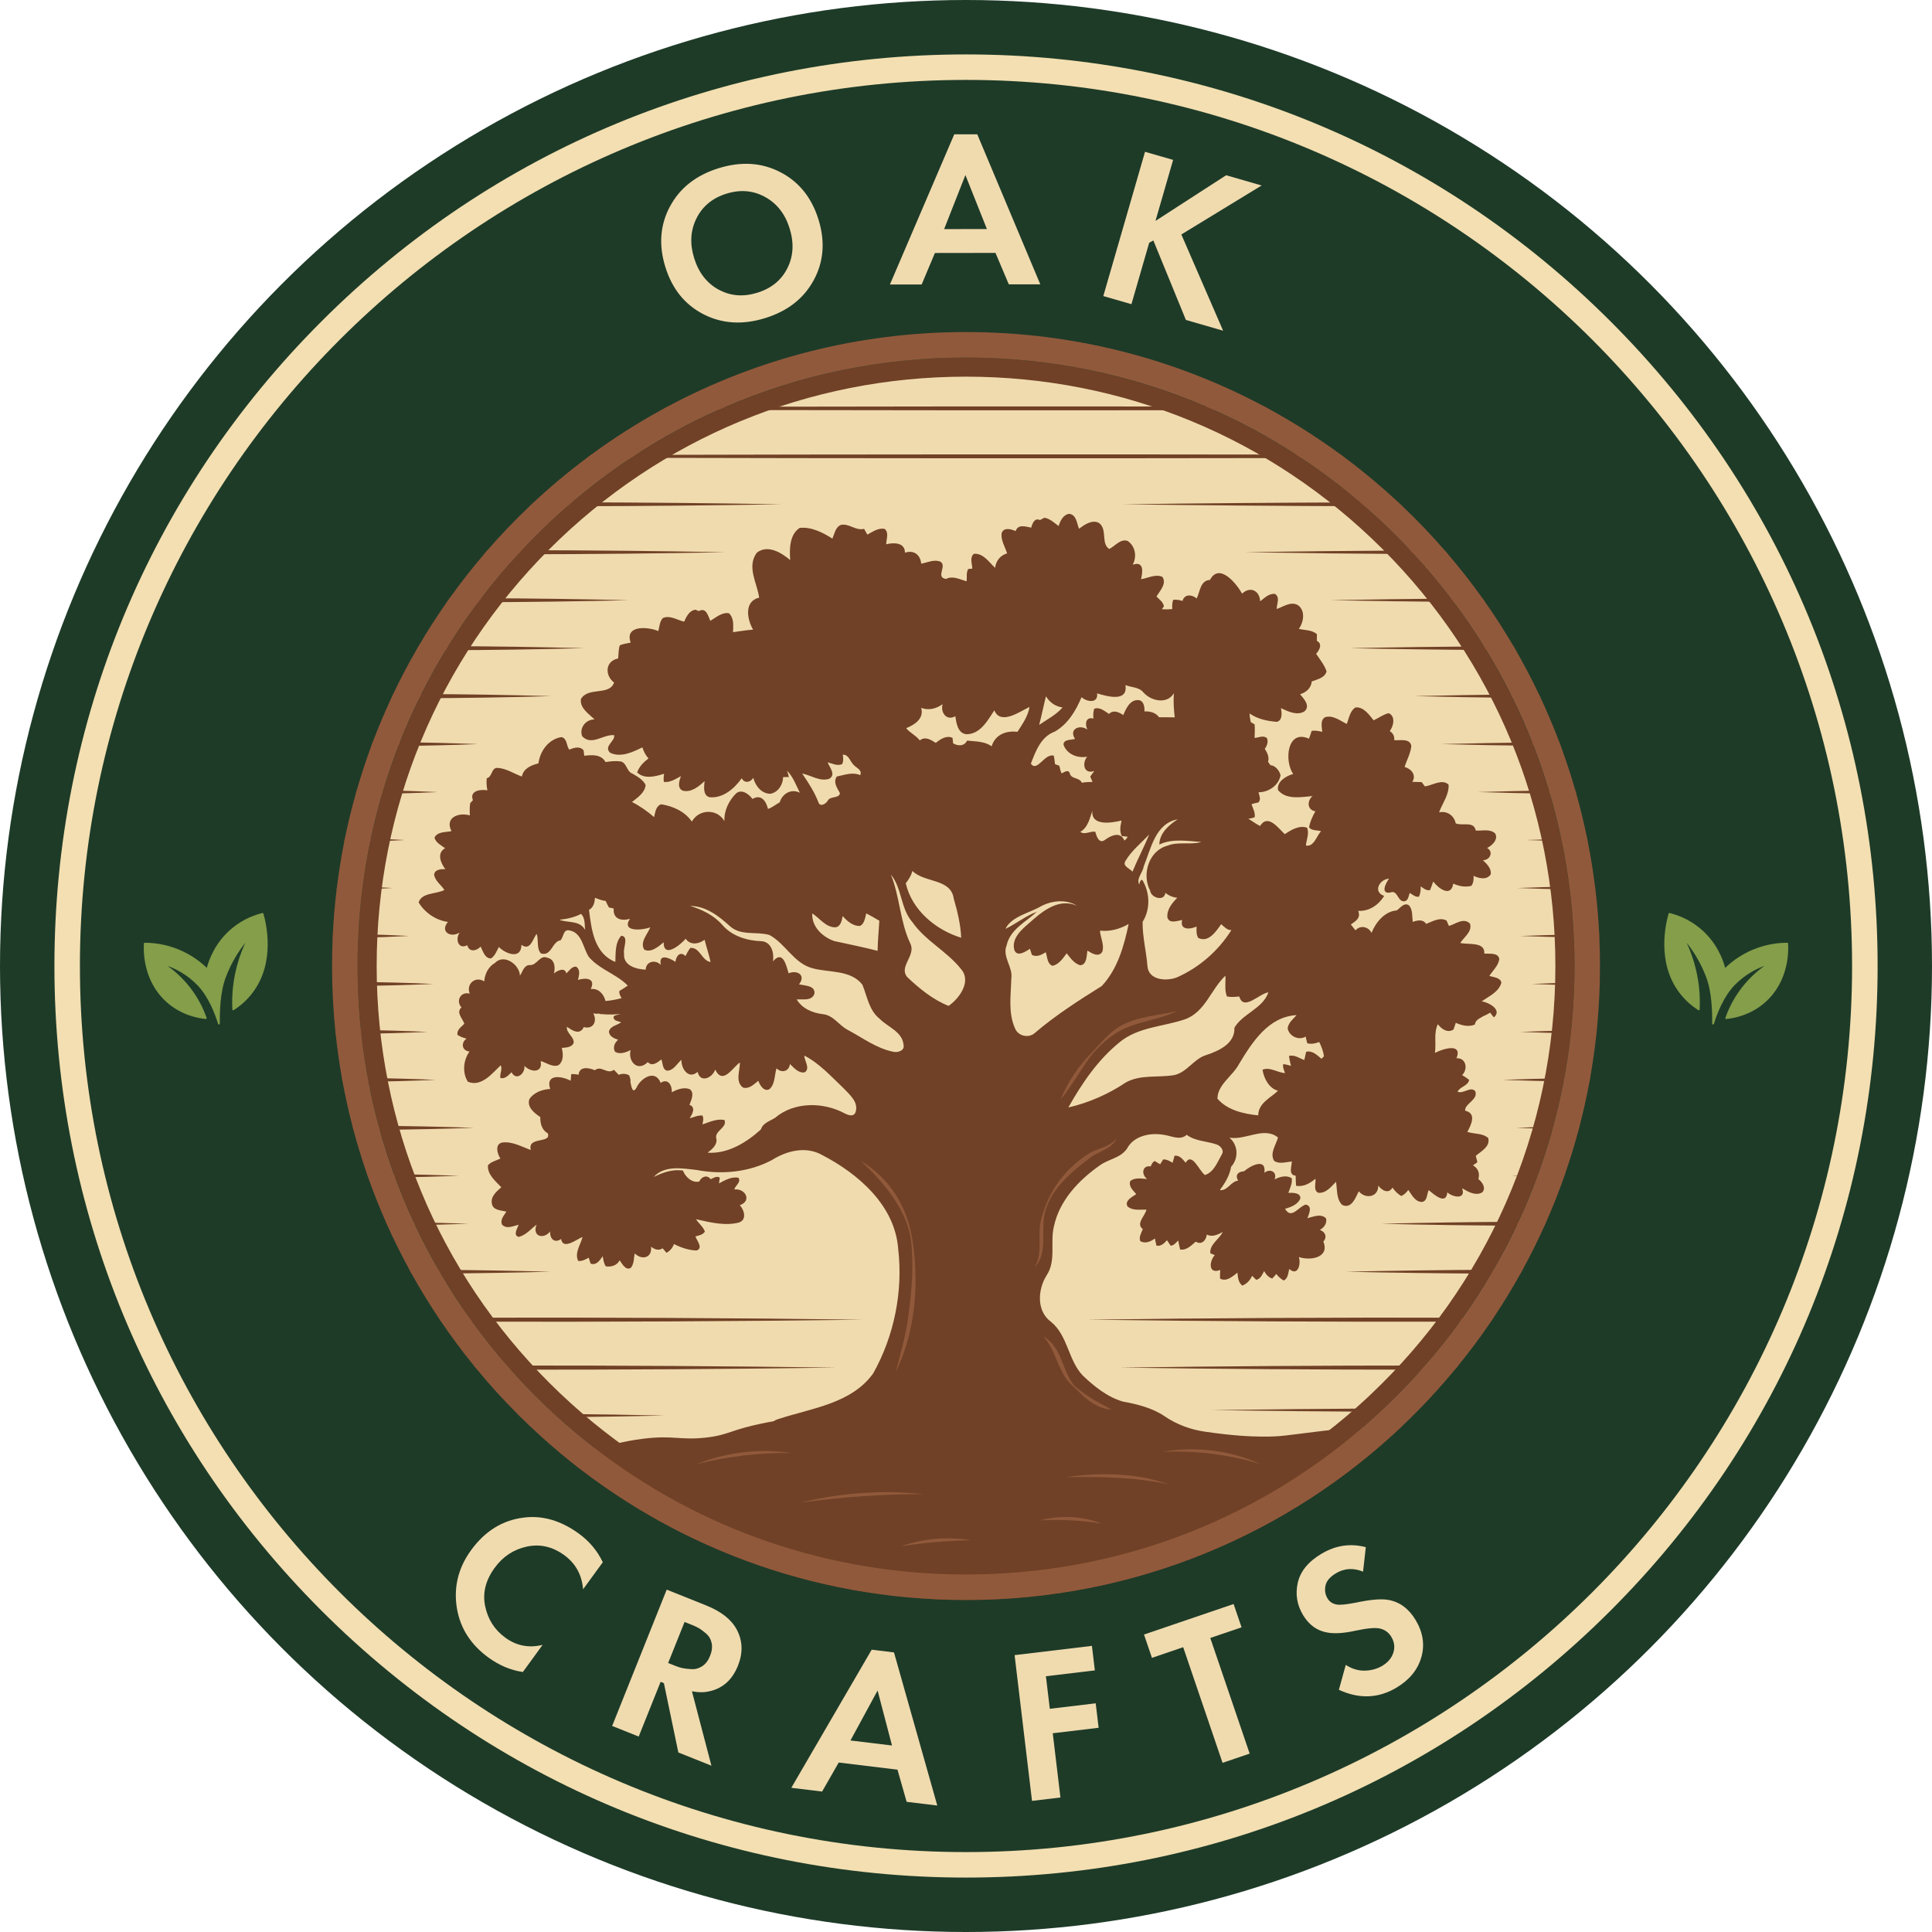<svg xmlns="http://www.w3.org/2000/svg" version="1.1" xmlns:xlink="http://www.w3.org/1999/xlink" width="454.76" height="454.76"><svg id="SvgjsSvg1003" data-name="Слой 2" xmlns="http://www.w3.org/2000/svg" viewBox="0 0 454.76 454.76">
  <g id="SvgjsG1002" data-name="Слой 1">
    <g>
      <g>
        <g>
          <circle cx="227.38" cy="227.38" r="227.38" fill="#1e3b28"></circle>
          <path d="M227.38,441.95c-57.31,0-111.2-22.32-151.73-62.85S12.81,284.7,12.81,227.38s22.32-111.2,62.85-151.72C116.18,35.13,170.07,12.81,227.38,12.81s111.2,22.32,151.73,62.85,62.85,94.41,62.85,151.72-22.32,111.2-62.85,151.72c-40.53,40.53-94.41,62.85-151.73,62.85ZM227.38,18.81C112.37,18.81,18.81,112.37,18.81,227.38s93.56,208.57,208.57,208.57,208.57-93.56,208.57-208.57S342.39,18.81,227.38,18.81Z" fill="#f3dfb1"></path>
          <g>
            <path d="M157.72,48.57c2.33-4.35,6.15-7.34,11.45-8.98,5.3-1.64,10.14-1.33,14.52.94,4.38,2.27,7.37,5.98,8.97,11.15,1.6,5.17,1.23,9.91-1.11,14.24-2.34,4.33-6.16,7.32-11.46,8.96-5.3,1.64-10.14,1.33-14.52-.92-4.38-2.25-7.36-5.96-8.96-11.12-1.6-5.16-1.23-9.92,1.1-14.27ZM169.13,68.15c2.77,1.53,5.8,1.78,9.11.76,3.31-1.02,5.67-2.95,7.09-5.77,1.42-2.82,1.6-5.94.54-9.35-1.05-3.41-2.98-5.88-5.77-7.42-2.79-1.54-5.82-1.8-9.09-.79-3.27,1.01-5.63,2.94-7.06,5.79-1.43,2.85-1.62,5.98-.56,9.38,1.05,3.41,2.97,5.88,5.73,7.41Z" fill="#f0dbaf"></path>
            <path d="M237.46,66.94l-3.14-7.41-14.26.02-3.12,7.42h-7.47s15.15-35.36,15.15-35.36h5.41s14.84,35.32,14.84,35.32h-7.42ZM222.23,53.93l10.07-.02-5.06-12.71-5.01,12.73Z" fill="#f0dbaf"></path>
            <path d="M276.13,37.64l-4.15,14.36,16.63-10.75,8.35,2.41-18.89,11.53,9.83,22.65-8.76-2.53-7.66-18.71-.98.54-4.18,14.46-6.62-1.91,9.82-33.96,6.62,1.91Z" fill="#f0dbaf"></path>
          </g>
          <g>
            <path d="M127.71,387.19l-4.64,6.37c-2.86-.42-5.56-1.55-8.1-3.4-4.08-2.97-6.54-6.75-7.38-11.34-.89-5.05.21-9.7,3.3-13.94,3.29-4.52,7.44-7.08,12.44-7.67,4.41-.55,8.73.72,12.94,3.79,2.46,1.79,4.33,4.03,5.62,6.72l-4.64,6.37c-.29-3.42-1.77-6.1-4.46-8.05-2.74-1.99-5.66-2.66-8.77-2s-5.64,2.33-7.59,5.01c-2.14,2.93-2.88,5.95-2.23,9.04.65,3.1,2.23,5.56,4.74,7.39,2.62,1.91,5.54,2.48,8.76,1.7Z" fill="#f0dbaf"></path>
            <path d="M156.93,374.17l9.28,3.72c3.53,1.41,5.93,3.3,7.21,5.68,1.4,2.64,1.49,5.47.29,8.49-1.35,3.37-3.61,5.38-6.77,6.05-1.23.29-2.59.28-4.07-.01l4.59,17.52-7.79-3.12-3.4-16.32-.77-.31-5.16,12.89-6.25-2.5,12.84-32.08ZM161.14,381.77l-3.87,9.67,1.78.71c.51.21,1.03.37,1.56.49.53.12,1.25.2,2.16.25.91.05,1.76-.19,2.54-.71.79-.52,1.4-1.33,1.83-2.42.44-1.09.56-2.09.37-3.01-.19-.91-.63-1.67-1.33-2.26-.69-.59-1.27-1.02-1.72-1.27-.46-.26-.94-.49-1.45-.69l-1.88-.75Z" fill="#f0dbaf"></path>
            <path d="M213.41,424.12l-2.16-7.57-13.83-1.68-3.91,6.83-7.25-.88,18.92-32.51,5.25.64,10.19,36.04-7.2-.87ZM200.19,409.68l9.77,1.18-3.39-12.94-6.38,11.75Z" fill="#f0dbaf"></path>
            <path d="M257.02,387.42l.69,5.76-11.52,1.38.92,7.66,10.8-1.29.69,5.76-10.8,1.29,1.81,15.12-6.69.8-4.1-34.31,18.21-2.18Z" fill="#f0dbaf"></path>
            <path d="M292.23,383.05l-7.35,2.5,9.27,27.22-6.38,2.17-9.27-27.22-7.35,2.51-1.87-5.49,21.09-7.18,1.87,5.49Z" fill="#f0dbaf"></path>
            <path d="M321.49,364.17l-.65,5.77c-2.29-.93-4.41-.8-6.36.37-1.42.85-2.25,1.82-2.48,2.91-.23,1.09-.08,2.09.47,3.01.48.8,1.19,1.28,2.13,1.44.74.16,2.26.01,4.57-.44,3.54-.75,6.13-.95,7.78-.61,2.59.5,4.68,2.07,6.26,4.7,1.74,2.9,2.19,5.82,1.35,8.76-.84,2.94-2.78,5.32-5.83,7.15-4.27,2.56-8.79,2.73-13.58.52l1.62-5.86c1.45.94,2.95,1.39,4.49,1.35,1.55-.04,2.91-.42,4.1-1.13,1.33-.8,2.2-1.83,2.61-3.1.41-1.27.25-2.51-.48-3.73-.62-1.04-1.54-1.7-2.75-1.97-1.1-.23-3.06-.04-5.88.57-2.64.57-4.8.7-6.48.38-2.39-.42-4.27-1.79-5.66-4.1-1.44-2.4-1.85-4.94-1.24-7.62.61-2.68,2.45-4.94,5.54-6.79,3.35-2.01,6.84-2.53,10.48-1.57Z" fill="#f0dbaf"></path>
          </g>
          <g>
            <path d="M400.06,237.63c0,.15-.17.23-.3.15-1.48-.95-3.08-2.28-4.47-4.12-5.5-7.29-3.11-16.62-2.53-18.61.03-.1.13-.16.23-.14,1.67.41,4.39,1.33,7.06,3.51,4.17,3.4,5.58,7.73,6.03,9.4,1.26-1.21,3.44-3.01,6.6-4.32,3.28-1.35,6.21-1.59,8.02-1.59.1,0,.18.08.19.18.1,1.49.31,8.69-5.28,13.73-3.51,3.17-7.51,3.86-9.28,4.04-.14.01-.26-.12-.21-.26.59-1.68,1.55-3.86,3.14-6.13,2.07-2.96,4.38-4.91,6.03-6.1-1.59.58-4.39,1.84-6.98,4.51-2.59,2.66-4.16,6.75-4.89,9.14-.07.22-.39.17-.39-.06,0-2.82-.07-7.32-1.39-10.86-1.37-3.67-3.21-6.4-4.63-8.19,1.17,2.54,2.45,6.11,2.92,10.52.2,1.9.22,3.65.14,5.19Z" fill="#849e4a"></path>
            <path d="M54.7,237.63c0,.15.17.23.3.15,1.48-.95,3.08-2.28,4.47-4.12,5.5-7.29,3.11-16.62,2.53-18.61-.03-.1-.13-.16-.23-.14-1.67.41-4.39,1.33-7.06,3.51-4.17,3.4-5.58,7.73-6.03,9.4-1.26-1.21-3.44-3.01-6.6-4.32-3.28-1.35-6.21-1.59-8.02-1.59-.1,0-.18.08-.19.18-.1,1.49-.31,8.69,5.28,13.73,3.51,3.17,7.51,3.86,9.28,4.04.14.01.26-.12.21-.26-.59-1.68-1.55-3.86-3.14-6.13-2.07-2.96-4.38-4.91-6.03-6.1,1.59.58,4.39,1.84,6.98,4.51,2.59,2.66,4.16,6.75,4.89,9.14.07.22.39.17.39-.06,0-2.82.07-7.32,1.39-10.86,1.37-3.67,3.21-6.4,4.63-8.19-1.17,2.54-2.45,6.11-2.92,10.52-.2,1.9-.22,3.65-.14,5.19Z" fill="#849e4a"></path>
          </g>
          <g>
            <path d="M227.39,368.36c-77.74,0-140.98-63.24-140.98-140.97s63.24-140.98,140.98-140.98,140.97,63.24,140.97,140.98c0,39.19-15.7,75.59-44.19,102.49l-.86.82c-26.12,24.28-60.2,37.66-95.92,37.66Z" fill="#f0dbaf"></path>
            <path d="M227.39,88.66c37.05,0,71.89,14.43,98.09,40.63,26.2,26.2,40.63,61.04,40.63,98.1,0,19.43-3.94,38.22-11.7,55.85-7.5,17.03-18.2,32.18-31.82,45.04-.13.13-.26.25-.39.37-.14.13-.28.26-.42.4-25.73,23.9-59.25,37.06-94.39,37.06-37.06,0-71.89-14.43-98.1-40.63-26.2-26.2-40.63-61.04-40.63-98.09s14.43-71.89,40.63-98.1c26.2-26.2,61.04-40.63,98.1-40.63M227.39,84.16c-79.1,0-143.23,64.13-143.23,143.23s64.13,143.22,143.23,143.22c37.66,0,71.91-14.53,97.48-38.29.28-.27.56-.53.84-.8,27.65-26.1,44.9-63.1,44.9-104.13,0-79.1-64.12-143.23-143.22-143.23h0Z" fill="#704126"></path>
          </g>
          <path d="M348.78,235.7c1.7-1.21,4.01-2.19,4.62-4.38-.21-1.26-1.86-1.26-2.83-1.62.82-1.25,2.12-2.39,2.34-3.94-.23-1.62-2.36-1.19-3.53-1.31.21-2.86-3.78-2.04-5.66-2.49.89-1.4,2.89-2.69,2.29-4.56-1.53-1.5-3.37.11-4.96.55-.19-.43-.38-.85-.56-1.27-1.59-.86-3.31.22-4.81.79-.7-1.15-2.09-.86-3.15-.47-.16-1.3.04-2.83-.87-3.89-1.12-.79-2.07.6-2.88,1.19-2.83.19-4.97,2.81-5.95,5.29-.73-1.5-2.62-1.89-3.78-.61-.36-.46-.72-.92-1.08-1.37,1.18-.83,2.39-1.52,1.73-3.21,2.58.15,4.81-1.4,6.12-3.52-2.73-.93-1.14-3.91,1.14-4.06-.77,1-2.09,3.65.26,3.27,1.78-.74,1.69,2.1,3.24,2.06,1.03-.02,1.07-1.24,1.36-1.97.67.38,1.31,1.01,2.15.9.41-.76.44-1.61.44-2.45.66.49,1.32,1.05,2.2.89.26-.67.52-1.35.75-2.03,1.19,1.63,4.19,3.83,4.71.5,1.34.6,2.84.91,4.28.51.47-.69.57-1.53.5-2.35,1.26.62,3.14,1.06,4.04-.36.22-1.35-.94-2.46-1.84-3.32,1.65.02,2.6-1.96.99-2.87,1.19-.59,2.7-2.01,1.89-3.43-1.24-1.14-3.06-.56-4.57-.68-.41-2.28-3.14-1.03-4.71-1.68-.37-1.86-2.05-3.01-3.92-2.6.78-2.14,2.41-4.2,2.24-6.53-1.53-1.44-3.8.2-5.57.42-.27-.34-.52-.67-.77-1.01-.73-.02-1.47-.04-2.2-.06,1.03-1.58-.25-3.09-1.81-3.5.5-1.64,1.41-3.19,1.58-4.91-.25-1.91-2.67-1.28-4.03-1.4.12-.92-.29-1.67-1.05-2.14.92-1.16,1.41-3.54-.26-4.21-1.29.29-2.35,1.16-3.54,1.67-1.06-1.33-2.35-3.19-4.24-3.03-1.34.81-1.53,2.56-2.08,3.89-1.57-.76-3.24-2.15-5.08-1.59-1.22.68-.76,2.32-.68,3.45-.83-.19-1.68-.38-2.51-.21-.17.61-.39,1.22-.62,1.82-5.21-2.3-5.83,5.29-3.72,8.31-1.68.45-3.95,1.83-3.55,3.81,1.93,2.33,5.44,1.62,8.1,1.39-1.31,1.13-1.29,3.27.68,3.58-.68,1.18-1.25,2.44-1.49,3.78.61.84,1.91.63,2.82.9-1.08,1.15-1.67,3.77-3.57,3.38.14-1.39.83-2.81.29-4.19-1.89-.65-3.75.51-5.25,1.52-1.52-1.4-3.97-4.9-5.82-1.93-.99-.48-1.85-1.17-2.78-1.71.5-.01,1.01-.2,1.49-.34h.02c.18-1.09-.41-2.07-.75-3.08.53-.17,1.07-.3,1.62-.41.68-.69.22-1.6.03-2.4,2.35.03,4.75-1.61,5.19-3.97-.23-1.1-1.23-2.33-2.38-2.4-.22-.32-.34-.47-.56-.79.33-1.12-.18-2.14-.77-3.06.53-.75.88-1.63.5-2.54-.87-.69-1.94-.11-2.9-.02.02-1.07.1-2.14,0-3.21-.31-.16-.61-.34-.9-.51-.14-.67-.27-1.35-.28-2.04,1.85,1.31,4.15,1.78,6.37,1.97,1.41-.27,1.23-2.15,1.01-3.23,1.66.78,3.78,1.82,5.52.78,1.49-1.31-.11-2.96-1.01-4.05,1.44-.43,2.59-1.44,2.75-3.01,1.28-.5,3.1-.83,3.48-2.38-.52-1.53-1.57-2.8-2.46-4.13.78-.83,1.58-2.36.17-3.04,0-.53.01-1.05.02-1.58-1.18-1.03-2.83-.91-4.25-1.24,1.12-1.56,1.58-4.23-.14-5.53-1.68-1.09-3.48.32-5.08.84,0-1.16.85-2.71-.37-3.53-1.42-.2-2.48.94-3.52,1.72-.12-2.52-2.36-3.61-4.25-1.8-1.35-2.42-5.39-7.36-7.56-3.23-2.3.13-2.33,2.76-3.13,4.37-1.12-.96-2.87-1.1-3.34.58-.71-.22-1.44-.36-2.2-.26-.25.7-.25,1.44-.2,2.17-.81.09-1.64.08-2.46.04.13-.17.37-.5.48-.67-.14-1.04-1.09-1.6-1.74-2.33.79-1.32,2.48-3.05,1.38-4.62-1.61-.74-3.4.32-5.03.55.44-1.73.72-4.35-1.96-3.4,1.04-1.89.65-4.36-1.18-5.6-1.7-.58-2.96,1.2-4.32,1.89-2.05-1.26-.35-4.68-2.47-6.15-1.64-.81-3.36.43-4.66,1.38-.51-1.27-.61-3.33-2.32-3.5-1.41.18-2.09,1.67-2.49,2.87-1.03-.78-2.01-1.72-3.33-1.96-.35.19-.71.37-1.06.56-1.25-.63-1.81.82-2.04,1.78-1.32-.24-3.09-.91-3.68.81-1.02-.47-2.83-.97-3.29.49-.23,1.68.8,3.2,1.28,4.75-1.58.47-2.65,1.77-2.81,3.41-1.46-1.32-2.76-3.49-5.01-3.3-1.04.87-.39,2.35-.37,3.48-.24.03-.73.07-.97.1-.49.88-.26,1.92-.36,2.88-1.6-.42-3.24-1.38-4.85-.55-2.63-.37.46-3.21-1.44-4.12-1.47-.5-2.95.26-4.4.53-.23-2.13-1.71-3.27-3.83-2.59,0-2.46-2.68-2.41-4.42-1.98.02-1.18.71-2.65-.33-3.6-1.5-.35-2.84.66-4.1,1.33-.26-.46-.51-.91-.77-1.36-1.97.51-3.5-1.33-5.44-.93-1.31.51-1.51,2.09-2.02,3.23-2.27-1.44-4.95-2.82-7.7-2.52-2.41,1.58-2.42,4.99-2.23,7.57-2.09-1.76-5.3-3.73-7.86-1.73-2.43,3.3.07,7.14.56,10.57-3.6.84-2.87,5.09-1.44,7.53-1.58.12-3.15.39-4.72.6.06-1.53.27-3.33-.98-4.47-1.7-.23-3,1.01-4.36,1.8-.56-1.19-.95-3.24-2.74-2.29-.17-.09-.54-.25-.72-.33-1.48.16-2.17,1.63-2.71,2.82-1.63-.38-3.28-1.57-4.99-.87-.78.83-.81,2.03-1.08,3.08-2.45-1.04-7.98-1.47-6.51,2.72-.86.2-1.77.26-2.57.66-.31.99-.27,2.04-.38,3.07-3.06.6-3.19,3.96-.95,5.68-1.19,3.19-6.14.91-7.81,3.89-.29,2.12,1.87,3.47,3.21,4.78-2.04-.03-3.64,1.96-2.93,3.94,2.22,2.38,4.96-.48,7.53-.24.35,1.39-2.58,2.62-.93,4.14,2.47,1.21,5.31-.14,7.59-1.27.29.97.76,1.86,1.43,2.61-1.14.88-2.2,1.9-2.66,3.3,1.7,1.65,4.33.95,6.34.3-.11.64-.17,1.28-.05,1.93,1.47.19,2.76-.71,4.02-1.36-.42,1.08-.95,2.82.42,3.42,2,.49,3.77-.98,5.14-2.26-.13,1.26-.45,3.33,1.14,3.8,3.18.32,5.89-2.05,7.6-4.47.62,1.27,2.07,1.01,2.72-.09.47,1.86,1.95,3.75,4.01,3.75,1.83-.3,3-2.18,3.01-3.92.46-.01.91-.02,1.37-.03-.1-.37-.32-1.1-.43-1.47,1.43,1.43,2.1,3.41,3.01,5.18-2.03-1.04-4.14.2-4.75,2.26-.94.48-1.74,1.23-2.76,1.54-.43-1.82-1.59-3.56-3.65-2.34-.83-1.13-2.5-2.43-3.85-1.31-1.71,1.69-2.87,4.08-2.75,6.53-1.71-3-6.04-2.86-7.67.11-1.63-2.39-4.45-3.64-7.21-4.08-1.29.42-1.4,1.92-1.68,3.02-1.6-1.38-3.31-2.6-5.2-3.55,1.31-1.07,3.04-2.16,3.21-4.01-.62-1.27-1.94-2-3.12-2.68-1.37-.48-1.26-2.46-2.72-2.86-1.2-.17-2.41-.04-3.6.14-1.05-1.87-3.17-1.69-5.01-1.48-.05-.43-.1-.85-.15-1.27-.88-1.09-2.3-.62-3.38-.16-.68-.93-.47-2.69-1.85-2.96-3.02.49-5.02,3.27-5.4,6.18-1.68.44-3.51,1.14-3.9,3.1-1.89-.67-3.62-1.9-5.68-2.03-1.58-.12-1.18,2.09-2.59,2.44-.09.94-.05,1.91.16,2.84-1.55-.29-4.3.05-3.41,2.31-.21.23-.43.46-.64.7-.15.95-.13,1.93-.08,2.89-2.66-.77-5.95.5-4.33,3.71-1.35.27-3.29.07-4,1.52.31,1.21,1.57,1.79,2.5,2.49-2.03,1.16-1.03,3.49.06,4.95-.97-.07-2.53.03-2.64,1.3.24,1.49,1.66,2.37,2.41,3.59-1.91,1.01-5.31.55-6.06,2.92,1.42,2.4,4.1,4.24,6.9,4.59-1.94,2.29.64,3.86,2.77,2.49-1.1,1.48-.38,4.11,1.77,3,.48,1.72,2.18,1.37,3.16.32.53,1.07.95,2.74,2.4,2.8.98-.59,1.36-1.75,1.88-2.71,1.59,1.64,5.29,3.02,5.32-.51,2.08,1.55,2.69-1.41,3.56-2.58.57,1.48-.09,3.41,1.03,4.61,2.5.77,2.61-2.82,4.61-3.09.77-.81.59-2.69,2.15-2.32,2.92.56,3.14,4.11,4.49,6.2,1.04,1.25,2.35,2.15,3.72,3,1.91,1.16,3.92,2.19,5.47,3.78-.65.45-1.31.88-1.99,1.28-.06.63.2,1.16.55,1.67-1.25.34-2.53.58-3.81.68-.34-1.56-1.66-3.1-3.47-2.8,1.24-2.57-1.14-2.75-3.01-2.16.07-.23.13-.48.18-.75.18-.88.22-1.85-.62-2.38-1.02-.08-1.62,1-2.3,1.6-.31-1.56-2.15-.67-2.92.02.37-1.43.21-3.33-1.51-3.71-1.82-.78-2.47,1.86-4.18,1.72-1.38.01-1.66,1.57-2.3,2.49-.1-2.64-3.79-5.25-5.91-2.97-1.55.89-2.36,2.58-2.5,4.32-2.1-1.33-4.33.63-3.41,2.89-2.11-.59-3.34,1.68-1.95,3.24-1.34,1.21.26,2.59.68,3.84-.71.77-1.86,1.44-1.6,2.65.66.39,1.37.69,2.12.85-1.38.97-1.13,2.87.7,3.04-1.47,2-1.74,5.02-.39,7.11,3.13,1.32,5.71-1.93,7.72-3.87.5.98-.3,1.99-.05,3,1.13.26,1.89-.67,2.6-1.37,1.11,2.13,3.25.34,3.04-1.5,1.47,1.56,4.38,1.76,3.82-1.13,1.36.37,2.66,1.48,4.14,1.01,1.32-.91,1.17-2.73.84-4.1.99-.09,2.28-.08,2.78-1.14.23-1.46-1.83-2.35-1.56-3.83,1.22.87,3.02,2.06,3.95.07,2.24.61,3.25-1.41,2.23-3.23.29.06.57.09.81.09,0,0,.01,0,.02,0,.16,0,.31-.01.46-.05l.41.13c.17.02.33.02.5.02,1.45.15,2.87.08,4.29-.07-.45.14-1.45.32-1.62.55-.15.24-.08.41,0,.58.09.17.2.29.35.4.16.1.91.26,1.35.46-.94.7-2.53.85-2.87,2.14.02,1.14,1.23,1.67,2.17,1.96-.84.65-1.38,1.98-.67,2.88,1.15.6,2.53.1,3.59-.46-.66,2.78,1.71,5.19,4.06,2.83,1,1.16,2.29.08,3.18-.62.38.88.21,2.36,1.34,2.65,1.57-.02,2.33-1.66,3.39-2.57-.1,2.06,1.68,4.74,3.81,2.85.63,2.73,3.48,1.42,4.14-.54,1.79,3.72,4.06-.46,5.81-1.68.03,1.93-1.15,4.5.72,5.91,1.46.44,2.58-.79,3.62-1.59.35,1.05,1.43,2.79,2.7,1.9,1.27-1.25,1.09-3.24,1.58-4.84,1.17,1.2,2.98.76,3.15-1.01.96.89,2.01,2.22,3.47,1.96,1.4-.89-.06-2.68-.08-3.94,3.57,1.82,6.31,4.92,9.2,7.64,1.44,1.54,3.65,3.29,2.86,5.68-.44,1.2-1.78.69-2.6.26-5-2.68-11.83-2.75-16.3,1.04-1.25.82-2.87,1.18-3.38,2.77-3.39,3.07-7.8,5.8-12.54,5.46,1.01-.77,2.28-1.79,2.08-3.21-.65-1.9,2.65-2.66,1.89-4.48-1.78-.36-3.52.48-5.18,1.04.13-.71.34-1.43-.01-2.1-1.04-.07-2.02.38-3,.67.59-1.02,1.55-2.55-.04-3.19.39-1.11,1.23-2.7.11-3.65-1.38-.59-3.02.01-4.27.7.08-1.66-.93-3.37-2.64-2.21-1.26-3.32-4.73-1.1-5.71,1.19-.94,1.62-1.23-.64-1.41-1.45.03-.1.04-.19.04-.29,0-.42-.21-.81-.3-1.19-.74-.49-1.7-.48-2.49-.16-.37-.41-.74-.8-1.13-1.19-1.54,1.25-2.99-1.15-4.48.12-1.37-.61-3.67-1.01-3.83,1.06-.57-.12-1.14-.2-1.73-.14-.06.52-.1,1.03-.14,1.55-2.04-1.12-6.01-1.7-4.81,1.94-1.82.08-3.82.79-4.88,2.35-.7,1.91,1.18,3.33,2.55,4.27-.04,1.5.36,3.04,1.76,3.82.96,2.48-4.87.66-3.99,3.92-2.15-.77-4.32-2.04-6.67-1.77-1.86.3-1.26,2.69-.48,3.78-1,.49-2.18.71-2.94,1.59-.18,2.2,1.83,3.76,3.14,5.17-1.1.98-2.62,2.21-2.2,3.94.3,1.53,2.19,1.49,3.4,1.79-.57.94-1.51,1.84-1.04,3.04,1.05,1.18,2.67.34,3.93.05-.3.86-1.4,2.49.01,2.87,1.67-.41,2.89-1.86,4.2-2.91-1.1,2.78,1.6,3.59,3.2,1.63-.12,1.66,1,2.88,2.57,1.77.46,2.67,3.62.08,5.05-.48-.43,1.83-1.94,3.7-1.03,5.63.91.14,1.71-.32,2.48-.75.15.45.3.92.45,1.39,1.34.51,2.21-.79,2.84-1.74.18.81.24,1.7.75,2.39,1.27.19,2.62-.21,3.25-1.42.59.81,1.41,2.48,2.62,1.78.78-.94.7-2.27.92-3.41,1.68,1.66,4.16,1.09,3.84-1.58.79.63,1.8,1.02,2.72.38.32.36.62.7.93,1.06.83-.45,1.44-1.18,1.74-2.06,1.63.82,3.46,1.45,5.3,1.52,1.69-.52.1-2.32-.24-3.32.81-.21,1.73-.36,2.23-1.13-.4-1.17-1.46-1.9-2.09-2.92,3.3.74,6.78,1.64,10.12.78,1.9-.66,1.25-2.94.19-4.08,2.91-.99,1.31-4.03-1.3-3.7.25-.96,1.69-1.72.97-2.77-1.67-.27-3.15.57-4.57,1.34.06-.46.13-.92.2-1.36-.74-.45-1.47.06-2.15.38-.86-1.15-2.17-.6-2.7.54-1.67.41-3.27-1.08-3.83-2.57-2.39-.4-4.78.45-6.88,1.5,2.52-2.81,6.75-2.03,10.09-1.65,5.98,1.14,12.35.54,17.76-2.35,3.49-2.2,7.97-3.31,11.77-1.18,8.57,4.45,17.2,11.9,17.93,22.19,1.15,10.02-.97,20.43-5.89,29.22-5.11,7.12-14.44,8.17-22.16,10.7-.49.13-.93.33-1.33.58-.74.13-1.4.24-1.99.37-8.25,1.63-8.35,2.83-13.86,3.46-6.12.69-7.62-.61-14.79.27-2.96.36-5.11.88-5.72,1.02-1.17.27-2.99.63-5.88,1.05-2.11.3-4.81.65-8.26,1.04,25.93,21.75,59.36,34.85,95.85,34.85,39.87,0,76.1-15.64,102.86-41.13-3.43.07-6.57.23-9.38.42-3.65.26-6.74.58-9.19.87-9.3,1.11-9.93,1.42-14.72,1.38-2.68-.03-6.46-.16-13.31-1.15-3.4-.49-6.67-1.69-9.5-3.62-2.81-1.94-6.54-2.88-9.76-3.45-3.68-1.04-6.78-3.54-9.51-6.13-3.47-3.62-3.5-9.4-7.5-12.67-3.45-2.51-3.13-7.6-1.05-10.9,2.34-3.47.79-7.78,1.75-11.61,1.31-6.07,5.84-10.84,10.78-14.3,2.04-1.5,4.93-1.73,6.42-3.97,1.59-2.99,5.42-3.78,8.52-3.25,1.8.2,3.92,1.47,5.52.02,2.01,1.5,4.6,1.46,6.9,2.22,1,.28,2.04,1.39,1.35,2.43-1.04,1.78-1.8,4.1-3.95,4.81-1.37-.96-3.04-5.49-4.54-2.89-.66-.78-1.46-1.84-2.62-1.64-.16.55-.32,1.1-.46,1.65-.68-.41-1.4-.84-2.23-.78-.23.37-.46.75-.69,1.13-.42-.24-.85-.49-1.26-.76-.55.21-.75.77-.97,1.26-2.09-.31-2.23,1.98-.83,2.97-1.3-.08-2.84-.41-3.95.44-.55,1.26.67,2.24,1.37,3.12-.92.65-2.78,1.5-2.06,2.88,1.22,1.08,2.96.73,4.46.76-.29,1.51-2.59,3.28-.85,4.59-.34.88-.96,1.83-.61,2.81,1.06.71,2.53.15,3.44-.61.12.57.25,1.13.38,1.69,1.07.23,1.83-.55,2.48-1.27.28.43.56.85.86,1.28.79-.01,1.25-.73,1.79-1.22.11.71.27,1.42.45,2.12,1.49.26,2.64-.97,3.67-1.85,1.34.87,2.47-.29,2.59-1.66,1.29.65,2.61.03,3.76-.61-.82,1.75-3.14,2.89-2.91,5.02.34.13.7.27,1.05.42-1.33,1.43-1.59,4.59,1.27,3.5-.04.68-.06,1.36-.04,2.03,1.54.83,2.96-.53,4.1-1.4.09,1.09.2,2.31,1.13,3.05,1.06-.4,1.87-1.27,2.32-2.3.31.31.64.64.96.94,1.04-.2,1.4-1.24,1.87-2.06.43.77,1.02,1.49,1.91,1.76.32-.36.65-.72.96-1.08.45.65,1.07,1.14,1.73,1.55,1.04-.49,1.05-1.78,1.31-2.73,2.03,1.84,2.82-1.19,2.25-2.81,2.62.92,7.35.21,5.77-3.63.99-1.07.45-2.33-.84-2.75.99-.47,1.78-1.61,1.47-2.72-1.18-1.2-2.99-.39-4.37-.04.37-1.03,1.27-2.89-.42-3.2-1.74.53-3.37,3.6-4.85.98,1.4-.37,3.01-1,3.61-2.43.05-1.4-1.84-1.35-2.84-1.31.4-1.12.99-2.24.8-3.46-1.3-.78-2.78-.34-4.03.29.68-1.75-1.05-2.65-2.41-1.56.53-3.64-3.3-1.66-4.79-.34-1.36.02-2.2.93-1.36,2.18-1.75.19-2.53,2.48-4.33,2.24,1.23-1.66,2.29-3.4,2.66-5.49,1.81-2,1.67-5.1-.4-6.86,3.8.69,8.14-2.71,11.43-.03-.46,1.75-2,3.7-.91,5.49,1.18.85,2.82.27,4.16.15,0,1.15-.88,3.17.91,3.35.01.79.03,1.58.1,2.37,1.73.33,3.28-.59,4.55-1.65.16,1.06-.56,2.73.67,3.3,1.81.18,3.03-1.43,4.17-2.57.33,1.81.03,4.03,1.46,5.43,2.18,1.04,3.16-1.7,3.9-3.21,1.56,1.89,4.62,1.43,4.59-1.34.87,1.13,2.37,2.07,3.35.48.56.79,1.22,1.49,2.06,1.97.7-.29,1.23-.83,1.66-1.43.82,1.12,1.53,2.74,3.13,2.83,1.39-.1,1.19-1.84,1.68-2.78,1.22,1.01,4.11,3.61,4.37.52,1.28,1.16,4.46,1.79,3.49-.97,1.37.82,3.16,1.89,4.74.97.96-1.04-.01-2.44-.92-3.12.41-1.32-.07-2.57-1.27-3.23.34-.26.69-.5,1.05-.75-.14-.51-.27-1-.39-1.49,1.26-1.08,3.5-2.23,2.92-4.21-1.34-1.17-3.3-.9-4.91-1.43.91-1.67,2.25-4.37-.51-4.99-.17-1.67,3.14-2.55,2.38-4.6-1.14-1.22-2.74.72-4.16.13.52-1.2,2.42-1.29,2.73-2.79-.53-.41-1.08-.78-1.66-1.12,1.43-1.36.96-4.12-1.33-3.96,1.51-3.72-3.28-2.22-5.07-1.26.34-2.32-.34-4.54.68-6.77.83,1.13,2.32,2.19,3.7,1.25.17-.52.35-1.04.53-1.57,1.35.62,3.1,1.05,4.49.4.18-1.18,1.18-1.43,2.04-1.99.56-.19,1.05-.53,1.57-.8.26.39.56.77.87,1.12,2.04-1.8-1.21-3.53-2.85-3.78ZM131.66,216.5c1.75-.19,3.52-.55,5.09-1.38,1.04.91.81,2.52.99,3.78-1.27-2.32-4.03-1.62-6.08-2.4ZM292.85,192.77s.05-.02.08-.02c-.05.02-.11.04-.16.06.03-.01.05-.03.08-.04ZM277.2,192.85c-2.09,1.39-4.23,3.19-4.32,5.94,3.16-1.5,6.58-.79,9.9-.62-2.58.79-5.42-.15-7.98.89-4.37,1.14-6.11,6.75-4.08,10.56.17,1.71,3.33,2.66,3.59.55.81.65,1.76,1.05,2.8,1.15-1.22,1.24-2.51,2.79-2.32,4.65.49,1.56,2.35.75,3.48.58-.65,2.43,1.9,2.24,3.38,1.54-.02.91-.09,1.87.39,2.68,2.42,1.21,4.2-1.54,5.4-3.23.73.58,1.38,1.44,2.41,1.39-3.04,4.84-7.53,8.78-12.76,11.1-2.43,1-6.74.75-7-2.6-.27-3.49-1.19-6.94-1.14-10.44,1.83-2.92,1.73-6.63.09-9.6-.42-.85-.92.5-.85.86-.84-1.38.83-2.88,1.02-4.32,1.72-4.19,2.72-10.09,7.99-11.08ZM264,193.14c-.26,1.19-.55,2.5.06,3.66.45.04.9.09,1.35.14-.1.41-.44.65-.75.91-.9-2.24-3.16-1.21-4.6-.14-1.35,1-1.99-.9-2.24-1.93-1.18-.22-2.48.82-3.53.03,1.84-1.06,2.27-3.36,2.83-4.99-.36,3.73,4.58,2.87,6.88,2.32ZM264.95,202.59c1.41-2.37,3.68-4.16,5.55-6.18-1.19,2.97-2.72,5.8-3.93,8.76-.67-.78-2.49-1.31-1.62-2.58ZM246.2,163.89c.85,1.43,2.25,2.43,3.91,2.63-1.52,1.76-3.63,2.8-5.51,4.11.59-2.23,1.03-4.5,1.6-6.74ZM248.27,172.21c3.09-1.75,4.98-4.93,6.31-8.11,1.21,1.14,4,1.55,3.65-.89,2.27.67,7.32,2.18,6.68-1.95,1.42.58,3.2.43,4.24,1.74,1.81,2.02,5.56,2.86,7.17.17-.16,1.89-.03,3.79.19,5.68-1.23.02-2.45-.05-3.68-.02-.8-1.11-2.15-1.45-3.45-1.37.08-1.01-.16-2.62-1.46-2.67-1.97-.09-2.87,2.01-3.52,3.53-1-.7-2.35-1.31-3.35-.27-1.04-.66-2.18-1.71-3.5-1.22-.21.75-.27,1.53-.17,2.31-1.85-.5-2.06,1.34-1.42,2.59-1.82-1.29-4.44-.12-2.92,2.19-.88.31-2.7.03-2.71,1.36.78,2.27,3.34,3.26,5.57,2.83-1.26,1.54-.81,4.22,1.68,3.37-.34.43-.65.86-.96,1.32.19.41.37.83.55,1.25-.85.01-1.69.05-2.52.19-.61-1.36-2.59-.76-2.86-2.3-.4-.9-1.33-.15-1.91.11-.25-.58-.41-1.2-.53-1.81-.35-.12-.68-.25-1.02-.37-.07-.67-.16-1.33-.28-2-2.21-.6-3.9,3.99-5.4,1.88,1.12-2.9,2.35-6.35,5.62-7.54ZM216.83,166.62c1.76.66,3.57.21,5.04-.87-.55,1.92.92,4.03,3,2.83.24,1.64.58,4.12,2.69,4.25,3.25-.06,4.99-3.37,6.49-5.63,1.44,3.54,5.92.35,8.28-.8-.33,2.16-1.68,4.06-2.84,5.86-2.69-.34-5.23.66-6.08,3.41-1.67-1.22-3.8-1.12-5.77-1.35-.68,1.37-2.11,1.33-3.29.65-.05-.43-.1-.86-.14-1.28-1.4-.7-2.87.31-3.94,1.17-1.15-.72-2.51-1.62-3.76-.58-.89-1.17-2.3-1.75-3.21-2.88,1.99-.8,4.25-2.25,3.53-4.78ZM214.75,205c2.92,2.87,9.1,1.73,9.75,6.55.88,3,1.61,6.06,1.75,9.18-6-1.84-11.61-6.5-13.05-12.82.67-.88,1.3-1.8,1.55-2.91ZM214.76,217.05c3.08,4.43,8.14,6.86,11.44,11.04,2.56,2.91-.4,6.94-2.92,8.68-3.65-1.44-6.87-4.07-9.71-6.76-2.12-2.46,2.06-5.05.73-7.86-2.46-5.15-2.48-11.02-4.59-16.28,2.64,3.21,2.24,7.99,5.05,11.18ZM203.9,214.99c1.04.56,2.08,1.12,3.08,1.74-.13,2.37-.37,4.72-.41,7.08-3.37-.88-6.83-1.55-10.24-2.31-2.78-1-5.27-3.34-5.15-6.5,1.76,1.1,3.12,3.25,5.43,3.28,1.29-.14,1.54-1.61,1.73-2.64,1.07,1.14,2.42,2.41,4.12,2.3,1.02-.53,1.18-1.93,1.44-2.95ZM195.19,183.31c1.66-.97.07-2.68-.39-3.88,1.11.28,2.28.94,3.43.43.34-.71.26-1.48.15-2.23,1.43-.04,1.71,1.63,2.58,2.44.63.71,2.07,1.18,1.52,2.38-1.87-.78-3.65-.05-5.51.33-.93,1.36.1,2.72.74,3.91-.18,1.33-2.29.62-2.88,1.78-.38.69-1.66,1.51-2.13.52-.94-2.5-2.39-4.73-3.89-6.92,2.1.42,4.2,1.97,6.38,1.24ZM162.48,223.13c-.44.6-.81,1.24-1.12,1.92-1.23-1.27-2.25,0-2.37,1.36-1.32-.89-4.04-2.14-3.44.73-1.22-1.35-3.5-.89-3.57,1.1-2.22-.09-5.36-.95-5.08-3.78-.31-1.29,1.22-4.05-.67-4.2-1.49,1.63-1.3,4.11-1.39,6.17-5-2.03-5.62-7.62-6.2-12.27,1.07-.55,1.32-1.74,1.41-2.83.82.3,1.63.66,2.51.73.24.53.48,1.04.76,1.53.38.09.76.17,1.14.26-.22,2.43,1.75,3.03,3.81,2.43-2.1,3.2,3.02,2.69,4.79,1.99-.62,1.65-2.51,3.45-1.42,5.25,1.62.82,3.36-.72,4.57-1.72-.03,3.89,3.97.59,5.19-.84,1.08,1.6,3.11,1.27,4.45.24.42,1.76,1.04,3.46,1.41,5.24-2.1-.3-2.48-3.51-4.78-3.31ZM210.27,247.57c-3.96-.78-7.23-3.31-10.73-5.15-2.06-1.07-3.39-3.48-5.86-3.7-2.4-.29-4.87-1.31-6.15-3.47,1.43-.11,3.6.44,4.18-1.38.21-1.94-2.33-1.85-3.63-2.17,1.65-2.1-.31-3.46-2.46-2.61-.55-1.88-1.36-5.55-3.67-2.8.29-1.91-.31-4.48-2.58-4.74-3.43-.11-6.96-1.12-9.29-3.78-2.01-2.31-4.79-3.67-7.62-4.53,3.75.04,6.73,2.39,9.37,4.78,2.58,2.33,6.25,1.17,9.29,2.06,3.78,2.05,5.74,6.66,10.1,7.82,3.91,1.1,8.98.31,11.77,3.87,1.13,2.75,1.55,6.03,4.05,8.02,1.93,1.99,5.38,3.03,5.65,6.19.27,1.35-1.38,1.84-2.42,1.59ZM243.61,243.12c-1.43,1.33-3.97.78-4.69-1.06-1.66-3.67-.97-7.85-.87-11.75.41-2.73-2.21-5.08-1.1-7.83.85-3.75,4.56-5.49,7.1-7.86-2.64.98-4.88,2.82-7.38,4.02,1.4-2.93,5.62-3.72,8.38-5.33,2.53-1.35,5.93-1.69,8.44-.13-4.36-1.88-8.24,1.39-11.28,4.13-1.85,1.57-4.22,3.68-3.43,6.38.71,1.63,2.65.27,3.65-.35.15.47.3.96.46,1.43,1.12.59,2.3-.03,3.26-.63.4,1.09.3,2.76,1.62,3.2,1.53-.36,2.44-1.78,3.31-2.95.88,1.11,1.75,2.4,3.18,2.82,1.62-.14,1.48-2.26,1.7-3.45,1.01.62,2.58,1.65,3.48.32.58-1.68-.44-3.34-.52-5.02,2.39.25,4.66-.37,6.74-1.56-1.08,5.2-2.61,10.64-6.33,14.6-5.42,3.39-10.84,6.86-15.72,11.02ZM283.99,248.32c-2.99.86-4.54,4.09-7.61,4.74-3.77.65-7.86-.2-11.36,1.72-4.09,2.75-8.76,4.8-13.55,5.9,3.2-5.7,7.02-11.32,12.18-15.45,4.34-3.51,10.15-3.56,15.22-5.29,4.79-1.66,6.14-7.05,9.57-10.28.1,1.63-.26,3.34.36,4.89.96.2,1.95.09,2.91.01,1.01,3.55,4.69-.71,6.85-.98-1.31,3.83-6.07,5.01-8,8.33.18,3.7-3.62,5.42-6.57,6.41ZM311.05,249.22c-1-.84-2.18-2.03-3.61-1.64-.14.64-.29,1.29-.43,1.93-1.19-.41-2.29-1.32-3.61-.95.11.79.27,1.56.47,2.32-.6-.19-1.19-.33-1.81-.42-.18.75.17,1.44.42,2.12-1.78-.07-3.56-1.53-5.31-.78.34,2.14,1.61,4.42,3.65,4.94-1.65,1.64-4.61,2.82-4.66,5.8-3.43-.36-7.28-1.21-9.6-3.94.04-3.34,3.61-5.33,5.08-8.14,3.08-5.1,6.91-11.16,13.55-11.52-.81.95-1.94,1.78-2.1,3.11.34,1.86,2.59,2.93,4.24,1.95.11.53.23,1.04.38,1.57.95.25,1.91.06,2.81-.3.52,1.06.96,2.17,1.12,3.36-.2.2-.39.4-.59.59Z" fill="#704126"></path>
          <path d="M188.31,353.73c9.48-2.36,19.41-3.06,29.12-2.03-9.75-.01-19.47.66-29.12,2.03h0Z" fill="#91593b"></path>
          <path d="M163.87,344.67c7.05-2.85,14.91-3.79,22.43-2.66-7.57-.09-15.09.8-22.43,2.66h0Z" fill="#91593b"></path>
          <path d="M299.19,96.54c-4.45,0-8.9.01-13.35.01-38.9.06-78.15.04-116.82-.04-4.44,0-8.89-.02-13.32-.03.43-.24.87-.48,1.32-.72,4.59,0,9.19-.02,13.79-.02,37.43-.08,75.38-.1,113.03-.06,4.61,0,9.22.02,13.82.03.51.27,1.02.55,1.53.83Z" fill="#704126"></path>
          <path d="M316.65,107.8c-3.45,0-6.9.01-10.35.02-52.4.09-105.75.07-157.74-.06-3.45-.02-6.9-.03-10.34-.04.28-.21.56-.42.85-.63,3.51,0,7.03-.01,10.55-.02,51.24-.13,103.8-.15,155.44-.07,3.52,0,7.04.02,10.55.02.35.26.69.51,1.04.78Z" fill="#704126"></path>
          <path d="M183.97,118.7c-16.26.28-33.28.43-50.42.47-2.98.02-5.95.02-8.93.02.34-.33.69-.65,1.03-.98,3,0,6,.01,9,.02,16.77.04,33.41.2,49.32.47Z" fill="#704126"></path>
          <path d="M330.14,119.18c-2.98,0-5.96-.01-8.94-.02-19.42-.06-38.62-.21-56.99-.46,18.03-.24,36.87-.39,55.92-.45h.01c2.99-.02,5.99-.02,8.99-.03.34.32.67.64,1.01.96Z" fill="#704126"></path>
          <path d="M340.84,130.45c-2.69-.01-5.38-.02-8.06-.03-13.53-.08-26.88-.22-39.78-.43,12.65-.21,25.74-.35,38.99-.42,2.68-.02,5.36-.03,8.05-.04.27.31.54.61.8.92Z" fill="#704126"></path>
          <path d="M170.53,129.99c-15.65.3-32.08.46-48.59.48-2.68.01-5.36.01-8.03.01.28-.33.56-.65.84-.98,2.69,0,5.38,0,8.08,0,16.21.03,32.34.19,47.7.48Z" fill="#704126"></path>
          <path d="M349.59,141.73c-2.48-.02-4.96-.03-7.44-.05-9.87-.08-19.62-.21-29.07-.4,9.26-.18,18.8-.31,28.47-.4,2.46,0,4.94-.03,7.41-.04.21.3.42.59.63.89Z" fill="#704126"></path>
          <path d="M148.02,141.28c-11.45.27-23.41.44-35.47.48-2.46.01-4.94.02-7.41.02.24-.33.47-.67.71-1,2.48,0,4.96.01,7.43.02,11.8.05,23.51.21,34.74.48Z" fill="#704126"></path>
          <path d="M356.8,153.04c-2.33-.01-4.65-.02-6.97-.04-10.92-.07-21.71-.21-32.12-.43,10.24-.21,20.85-.35,31.59-.43,2.31-.01,4.63-.03,6.95-.04.19.31.37.62.55.94Z" fill="#704126"></path>
          <path d="M137.5,152.57c-10.85.28-21.72.45-32.6.48-2.31.02-4.63.02-6.94.02.19-.34.38-.67.58-1,2.32,0,4.64,0,6.96.02,10.68.04,21.35.2,32,.48Z" fill="#704126"></path>
          <path d="M362.67,164.32c-2.23,0-4.44-.03-6.65-.06-7.85-.08-15.6-.21-23.12-.4,7.4-.18,15.02-.32,22.73-.4,2.19-.02,4.39-.04,6.6-.06.15.3.29.61.44.92Z" fill="#704126"></path>
          <path d="M129.77,163.86c-10.33.3-20.69.46-31.06.49-2.2.01-4.41.01-6.62,0,.15-.33.31-.66.46-.98,2.21-.01,4.42-.01,6.63,0,10.21.03,20.41.19,30.59.49Z" fill="#704126"></path>
          <path d="M367.39,175.62c-2.13-.02-4.27-.04-6.41-.07-7.27-.07-14.53-.21-21.78-.4,7.15-.19,14.31-.32,21.47-.4,2.13-.03,4.25-.05,6.37-.06.12.31.23.62.35.93Z" fill="#704126"></path>
          <path d="M112.46,175.15c-6.21.23-12.45.39-18.69.45-2.13.03-4.26.04-6.4.04.13-.33.25-.66.37-.98,2.13,0,4.26.01,6.38.04,6.13.07,12.24.22,18.34.45Z" fill="#704126"></path>
          <path d="M102.99,186.44c-4.34.2-8.69.34-13.05.42-2.07.04-4.15.07-6.23.08.09-.34.18-.67.28-.99,2.07,0,4.14.03,6.2.08,4.27.07,8.54.21,12.8.41Z" fill="#704126"></path>
          <path d="M371.05,186.89c-2.08-.01-4.16-.04-6.24-.07-5.64-.08-11.28-.21-16.91-.38,5.56-.17,11.12-.3,16.69-.38,2.07-.03,4.14-.06,6.2-.07.09.29.17.59.26.9Z" fill="#704126"></path>
          <path d="M373.74,198.12c-2.05-.03-4.09-.08-6.13-.13-2.83-.07-5.66-.16-8.48-.26,2.79-.1,5.58-.19,8.37-.26,2.03-.05,4.06-.09,6.09-.12.05.26.1.51.15.77Z" fill="#704126"></path>
          <path d="M95.17,197.73c-2.67.15-5.34.26-8.02.34-2.04.07-4.09.12-6.14.14.06-.32.13-.64.19-.96,2.03.03,4.06.07,6.08.15,2.63.07,5.27.18,7.89.33Z" fill="#704126"></path>
          <path d="M375.54,209.46c-2.02-.02-4.04-.05-6.05-.09-4.13-.08-8.25-.2-12.36-.35,4.08-.15,8.17-.27,12.27-.34,2.01-.05,4.02-.08,6.03-.1.04.3.08.59.11.88Z" fill="#704126"></path>
          <path d="M92.37,209.02c-2.36.14-4.72.25-7.09.32-2.02.08-4.04.13-6.06.16.04-.32.08-.64.12-.96,2.01.03,4.01.08,6.02.16,2.34.07,4.68.18,7.01.32Z" fill="#704126"></path>
          <path d="M376.46,220.76c-2-.02-4-.05-6-.1-4.24-.08-8.47-.2-12.69-.35,4.21-.15,8.43-.27,12.65-.35,2-.05,4-.08,6.01-.1l.03.9Z" fill="#704126"></path>
          <path d="M96.26,220.31c-3.98.21-7.96.35-11.95.42-2,.05-4,.08-6.01.08.02-.33.03-.67.05-1,2,0,4,.03,6,.08,3.97.07,7.95.21,11.91.42Z" fill="#704126"></path>
          <path d="M376.56,231.17c0,.29-.01.57-.02.86-2-.02-4-.06-6-.12-3.33-.07-6.67-.18-10-.31,3.34-.13,6.68-.24,10.02-.31,2-.06,4-.1,6-.12Z" fill="#704126"></path>
          <path d="M102.01,231.6c-5.91.26-11.84.42-17.77.47-1.99.03-3.99.03-6,.03-.02-.33-.03-.66-.03-1,2.01-.01,4.01,0,6,.03,5.94.05,11.88.21,17.8.47Z" fill="#704126"></path>
          <path d="M375.86,242.45c-.03.29-.06.59-.09.88-2.01-.02-4.02-.05-6.02-.1-3.96-.07-7.92-.19-11.87-.34,3.97-.15,7.96-.27,11.94-.34,2.01-.05,4.03-.08,6.04-.1Z" fill="#704126"></path>
          <path d="M100.65,242.89c-5.19.23-10.4.38-15.61.45-2.01.03-4.02.05-6.03.04-.04-.33-.07-.66-.1-.99,2.01,0,4.02.02,6.03.05,5.24.07,10.48.22,15.71.45Z" fill="#704126"></path>
          <path d="M374.3,253.72c-.06.3-.11.61-.17.92-2.03-.02-4.05-.04-6.08-.08-4.78-.08-9.56-.21-14.33-.38,4.82-.18,9.64-.3,14.47-.39,2.04-.03,4.07-.06,6.11-.07Z" fill="#704126"></path>
          <path d="M102.53,254.18c-5.26.22-10.52.37-15.8.44-2.02.03-4.05.05-6.08.05-.06-.33-.12-.66-.18-.98,2.04,0,4.07.02,6.1.05,5.33.07,10.65.21,15.96.44Z" fill="#704126"></path>
          <path d="M371.81,265.07c-.07.27-.14.54-.21.8-2.05-.03-4.1-.07-6.15-.13-2.86-.07-5.72-.16-8.58-.27,2.9-.11,5.81-.2,8.72-.27,2.07-.06,4.14-.1,6.22-.13Z" fill="#704126"></path>
          <path d="M111.57,265.47c-7.38.25-14.78.41-22.19.47-2.06.02-4.12.03-6.18.03-.09-.33-.18-.66-.26-1,2.06,0,4.12.01,6.18.03,7.49.05,14.98.21,22.45.47Z" fill="#704126"></path>
          <path d="M368.37,276.39c-.08.24-.16.49-.25.73-2.1-.04-4.19-.09-6.29-.16-2.02-.05-4.04-.12-6.06-.2,2.07-.08,4.14-.15,6.21-.21,2.13-.06,4.26-.11,6.39-.16Z" fill="#704126"></path>
          <path d="M108.06,276.76c-5.01.19-10.03.32-15.05.4-2.1.04-4.21.06-6.32.07-.12-.32-.23-.63-.33-.95,2.12.02,4.24.04,6.35.08,5.12.08,10.24.21,15.35.4Z" fill="#704126"></path>
          <path d="M363.98,287.56c-.14.33-.29.65-.43.97-2.19,0-4.38,0-6.56-.02-10.8-.05-21.52-.2-31.81-.46,10.43-.26,21.29-.41,32.24-.47,2.18-.01,4.37-.02,6.56-.02Z" fill="#704126"></path>
          <path d="M110.3,288.05c-4.19.14-8.39.26-12.59.33-2.17.05-4.34.09-6.51.11-.13-.29-.26-.58-.39-.88,2.2.02,4.4.05,6.6.1,4.3.08,8.6.19,12.89.34Z" fill="#704126"></path>
          <path d="M358.41,298.86c-.17.32-.35.64-.53.96-2.3,0-4.59,0-6.88-.02-11.62-.06-23.13-.21-34.17-.46,11.21-.25,22.91-.41,34.71-.46,2.29-.02,4.58-.02,6.87-.02Z" fill="#704126"></path>
          <path d="M129.55,299.34c-8.48.22-17.11.37-25.8.44-2.28.02-4.57.04-6.86.05-.18-.33-.36-.66-.54-.98,2.3.01,4.59.02,6.88.04,8.87.07,17.68.22,26.32.45Z" fill="#704126"></path>
          <path d="M351.55,310.18c-.2.31-.4.61-.61.91-2.43.01-4.87.01-7.32.01-29.69.07-59.7-.09-87.72-.47,28.24-.39,58.5-.54,88.41-.47,2.42,0,4.83.01,7.24.02Z" fill="#704126"></path>
          <path d="M203.21,310.63c-29.4.39-60.96.55-92.07.47-2.45-.01-4.89-.01-7.32-.03-.2-.29-.4-.58-.59-.88,2.41,0,4.82-.02,7.24-.03,31.33-.08,63.13.07,92.74.47Z" fill="#704126"></path>
          <path d="M343.25,321.43c-.26.32-.53.64-.8.96-2.63.01-5.26.01-7.9.01-24.07,0-48.14-.16-70.95-.49,23.08-.33,47.45-.49,71.81-.49,2.61,0,5.23,0,7.84.01Z" fill="#704126"></path>
          <path d="M325.71,331.52c-.28.27-.56.53-.84.8-13.48-.08-26.79-.21-39.69-.4,13.17-.19,26.76-.32,40.53-.4Z" fill="#704126"></path>
          <path d="M196.89,321.91c-24.62.35-50.68.51-76.68.49-2.63,0-5.27-.01-7.9-.02-.27-.31-.52-.62-.78-.94,2.61,0,5.21-.02,7.82-.02,26.28-.02,52.64.14,77.54.49Z" fill="#704126"></path>
          <path d="M156.46,333.2c-3.71.08-7.48.15-11.28.22-2.85.04-5.72.08-8.6.12-.23-.22-.46-.45-.68-.68,2.95.03,5.88.07,8.79.11,3.97.07,7.9.14,11.77.23Z" fill="#704126"></path>
          <path d="M212.13,363.95c5.21-1.82,10.93-2.31,16.37-1.41-5.5.13-10.94.59-16.37,1.41h0Z" fill="#91593b"></path>
          <path d="M250.83,347.71c8.07-1.18,16.61-1.04,24.36,1.7-8-1.73-16.21-1.85-24.36-1.7h0Z" fill="#91593b"></path>
          <path d="M273.52,341.75c7.81-1.41,16.1-.37,23.33,2.92-7.56-2.3-15.43-3.29-23.33-2.92h0Z" fill="#91593b"></path>
          <path d="M244.85,357.86c4.74-1.27,9.96-1,14.53.77-4.86-.76-9.62-1.01-14.53-.77h0Z" fill="#91593b"></path>
          <path d="M376.46,220.76l-.03-.9c-.18-3.5-.47-6.97-.89-10.4-.03-.29-.07-.58-.11-.88-.44-3.52-1-7.01-1.69-10.46-.05-.26-.1-.51-.15-.77-.73-3.53-1.57-7.02-2.54-10.46-.09-.31-.17-.61-.26-.9-1.01-3.52-2.15-6.97-3.4-10.37-.12-.31-.23-.62-.35-.93-1.33-3.52-2.79-6.98-4.37-10.37-.15-.31-.29-.62-.44-.92-1.68-3.53-3.49-6.99-5.43-10.36-.18-.32-.36-.63-.55-.94-2.08-3.55-4.3-7.01-6.66-10.37-.21-.3-.42-.59-.63-.89-2.55-3.58-5.27-7.05-8.12-10.39-.26-.31-.53-.61-.8-.92-3.13-3.61-6.43-7.06-9.9-10.35-.34-.32-.67-.64-1.01-.96-3.97-3.69-8.13-7.18-12.48-10.42-.35-.27-.69-.52-1.04-.78-5.23-3.84-10.71-7.34-16.42-10.48-.51-.28-1.02-.56-1.53-.83-20.94-11.2-44.86-17.55-70.27-17.55s-49.41,6.37-70.37,17.6c-.45.24-.89.48-1.32.72-5.79,3.17-11.35,6.72-16.63,10.61-.29.21-.57.42-.85.63-4.38,3.27-8.58,6.77-12.57,10.49-.34.33-.69.65-1.03.98-3.45,3.27-6.75,6.72-9.87,10.31-.28.33-.56.65-.84.98-2.83,3.31-5.52,6.75-8.06,10.3-.24.33-.47.67-.71,1-2.34,3.33-4.54,6.76-6.6,10.29-.2.33-.39.66-.58,1-1.94,3.35-3.74,6.79-5.41,10.3-.15.32-.31.65-.46.98-1.57,3.37-3.02,6.81-4.35,10.31-.12.32-.24.65-.37.98-1.24,3.38-2.37,6.82-3.38,10.31-.1.32-.19.65-.28.99-.96,3.39-1.79,6.83-2.51,10.31-.06.32-.13.64-.19.96-.67,3.4-1.23,6.85-1.67,10.33-.04.32-.08.64-.12.96-.41,3.4-.7,6.84-.87,10.31-.02.33-.03.67-.05,1-.09,2.18-.14,4.38-.14,6.58,0,1.24.02,2.48.05,3.71,0,.34.01.67.03,1,.1,3.46.33,6.89.67,10.29.03.33.06.66.1.99.37,3.47.86,6.91,1.46,10.31.06.32.12.65.18.98.64,3.48,1.4,6.91,2.29,10.3.08.34.17.67.26,1,.93,3.49,1.98,6.93,3.16,10.31.1.32.21.63.33.95,1.24,3.52,2.62,6.99,4.12,10.38.13.3.26.59.39.88,1.59,3.53,3.31,6.98,5.15,10.36.18.32.36.65.54.98,1.97,3.54,4.09,7,6.34,10.36.19.3.39.59.59.88,2.42,3.57,4.99,7.03,7.71,10.37.26.32.51.63.78.94,3,3.65,6.18,7.14,9.52,10.48.22.23.45.46.68.68,2.9,2.86,5.91,5.61,9.03,8.22,25.93,21.75,59.36,34.85,95.85,34.85,39.87,0,76.1-15.64,102.86-41.13,4.32-4.11,8.4-8.49,12.2-13.09.27-.32.54-.64.8-.96,2.71-3.33,5.27-6.78,7.69-10.34.21-.3.41-.6.61-.91,2.25-3.36,4.36-6.82,6.33-10.36.18-.32.36-.64.53-.96,1.84-3.37,3.56-6.81,5.14-10.33.14-.32.29-.64.43-.97,1.51-3.41,2.89-6.9,4.14-10.44.09-.24.17-.49.25-.73,1.21-3.45,2.28-6.96,3.23-10.52.07-.26.14-.53.21-.8.89-3.43,1.67-6.91,2.32-10.43.06-.31.11-.62.17-.92.6-3.43,1.1-6.89,1.47-10.39.03-.29.06-.59.09-.88.34-3.44.57-6.91.68-10.42,0-.29.02-.57.02-.86.03-1.26.05-2.52.05-3.78,0-2.22-.05-4.43-.15-6.63ZM370.56,231.29c-.01.21-.01.42-.02.62-.11,3.57-.35,7.12-.72,10.64-.02.22-.05.45-.07.68-.39,3.55-.91,7.07-1.56,10.56-.04.26-.09.52-.14.77-.69,3.59-1.51,7.13-2.46,10.64-.05.18-.1.36-.14.54-1.02,3.65-2.17,7.26-3.47,10.81-.05.14-.09.28-.15.41-1.32,3.6-2.79,7.15-4.41,10.62-.14.31-.28.62-.43.93-1.66,3.52-3.48,6.98-5.45,10.37-.16.31-.34.61-.54.92-2.06,3.54-4.3,7-6.69,10.36-.23.32-.45.63-.69.94-2.55,3.55-5.29,6.99-8.21,10.32-.27.33-.56.65-.86.98-1.89,2.14-3.85,4.22-5.89,6.26-2.52,2.52-5.12,4.93-7.79,7.24-25.98,22.46-58.79,34.71-93.48,34.71-32.12,0-62.63-10.51-87.59-29.89-2.98-2.3-5.88-4.74-8.69-7.3-.17-.14-.33-.29-.49-.45-1.53-1.39-3.03-2.83-4.51-4.31-2.04-2.04-4.01-4.12-5.9-6.26-.3-.33-.58-.65-.86-.98-2.92-3.33-5.65-6.77-8.21-10.32-.23-.31-.46-.62-.67-.94-2.41-3.37-4.65-6.83-6.72-10.38-.19-.3-.36-.59-.52-.89-2-3.43-3.83-6.94-5.52-10.51-.1-.22-.2-.45-.3-.67-1.61-3.45-3.08-6.97-4.4-10.55-.1-.26-.2-.53-.3-.8-1.24-3.42-2.35-6.9-3.33-10.42-.09-.32-.17-.63-.26-.94-.92-3.42-1.72-6.88-2.39-10.38-.06-.29-.11-.58-.16-.88-.64-3.43-1.15-6.91-1.53-10.4-.04-.3-.07-.6-.1-.9-.36-3.43-.59-6.89-.7-10.37-.02-.31-.02-.63-.03-.94-.03-1.24-.05-2.49-.05-3.74,0-2.23.05-4.45.15-6.66.01-.28.03-.56.04-.84.18-3.54.49-7.06.93-10.55.02-.22.05-.43.08-.64.46-3.58,1.06-7.12,1.79-10.63.04-.22.09-.45.13-.67.76-3.55,1.64-7.07,2.66-10.54.08-.28.16-.55.25-.83,1.06-3.52,2.25-7,3.58-10.43.11-.3.23-.6.35-.9,1.39-3.51,2.91-6.96,4.59-10.35.15-.33.31-.65.47-.98,1.76-3.51,3.67-6.96,5.72-10.32.19-.32.39-.64.6-.96,2.18-3.53,4.53-6.98,7.05-10.33.23-.32.47-.64.73-.96,2.69-3.56,5.58-7,8.66-10.33.28-.32.58-.64.89-.96,1.07-1.15,2.16-2.28,3.28-3.4,2.41-2.41,4.89-4.72,7.44-6.94.36-.31.73-.63,1.1-.94,4.44-3.8,9.09-7.29,13.91-10.47.35-.24.7-.47,1.06-.69,6.2-4.04,12.68-7.56,19.4-10.56.59-.27,1.19-.53,1.79-.77,17.63-7.6,36.8-11.58,56.58-11.58s38.85,3.96,56.45,11.52c.67.28,1.34.57,2,.87,6.65,2.97,13.07,6.46,19.22,10.45.41.26.83.53,1.24.82,4.79,3.16,9.4,6.63,13.83,10.43h.01c.35.29.71.59,1.06.91,2.56,2.21,5.04,4.53,7.46,6.95,1.14,1.14,2.25,2.29,3.33,3.46.28.28.54.57.79.85,3.12,3.37,6.04,6.86,8.77,10.46.21.27.42.53.6.8,2.56,3.39,4.94,6.88,7.15,10.46.19.29.36.57.53.86,2.09,3.41,4.02,6.9,5.8,10.46.13.27.27.53.39.8,1.7,3.43,3.24,6.93,4.65,10.49.1.27.21.53.31.8,1.34,3.45,2.54,6.96,3.61,10.51.07.25.15.51.22.76,1.03,3.51,1.93,7.06,2.69,10.65.03.17.07.35.11.52.73,3.53,1.33,7.09,1.79,10.69.04.23.06.46.09.69.44,3.5.75,7.04.93,10.59.01.24.02.47.04.7.1,2.24.15,4.48.15,6.73,0,1.3-.02,2.6-.05,3.9Z" fill="#91593b"></path>
        </g>
        <path d="M202.58,273.2c7.25,4.5,11.22,11.21,12.34,19.62,1.39,10.1.43,20.78-4.03,30.04,1-4.06,2.42-8.78,2.93-13.18.84-6.08,1.34-12.36.51-18.48-1.37-7.25-6.72-13.25-11.75-17.99h0Z" fill="#91593b"></path>
        <path d="M243.7,298.01c1.51-2.85.8-6,1.05-9.2.14-1.63.67-3.17,1.23-4.65,1.93-5.3,5.71-9.78,10.49-12.74,2.06-1.19,4.61-1.4,6.18-3.29.03-.05.11,0,.08.06-1.15,2.2-3.85,2.78-5.76,4.05-4.54,3.42-9.53,7.41-11.01,13.16-.66,2.71-.21,5.41-.49,8.19-.15,1.59-.64,3.25-1.69,4.48-.03.04-.11,0-.08-.06h0Z" fill="#91593b"></path>
        <path d="M261.51,331.82c-3.13-.29-5.73-2.27-7.81-4.48-1.56-1.32-3.01-2.85-3.85-4.73-1.36-2.68-2.08-5.58-4.15-7.85-.04-.04.01-.11.06-.08,4.19,2.42,4.24,7.95,7.04,11.4,2.56,2.37,5.64,4,8.73,5.64.05.02.03.1-.03.1h0Z" fill="#91593b"></path>
      </g>
      <path d="M249.64,258.83c1.68-4.18,4.25-7.96,7.43-11.15,2.07-2.18,3.93-4.62,6.6-6.14,3.98-2.3,8.67-2.46,13.01-3.47.05-.02.09.07.03.09-4.08,1.89-8.6,2.23-12.6,4.2-2.55,1.35-4.9,3.32-6.81,5.53-2.74,3.42-4.98,7.77-7.67,10.94h0Z" fill="#91593b"></path>
    </g>
  </g>
</svg><style>@media (prefers-color-scheme: light) { :root { filter: none; } }
@media (prefers-color-scheme: dark) { :root { filter: none; } }
</style></svg>